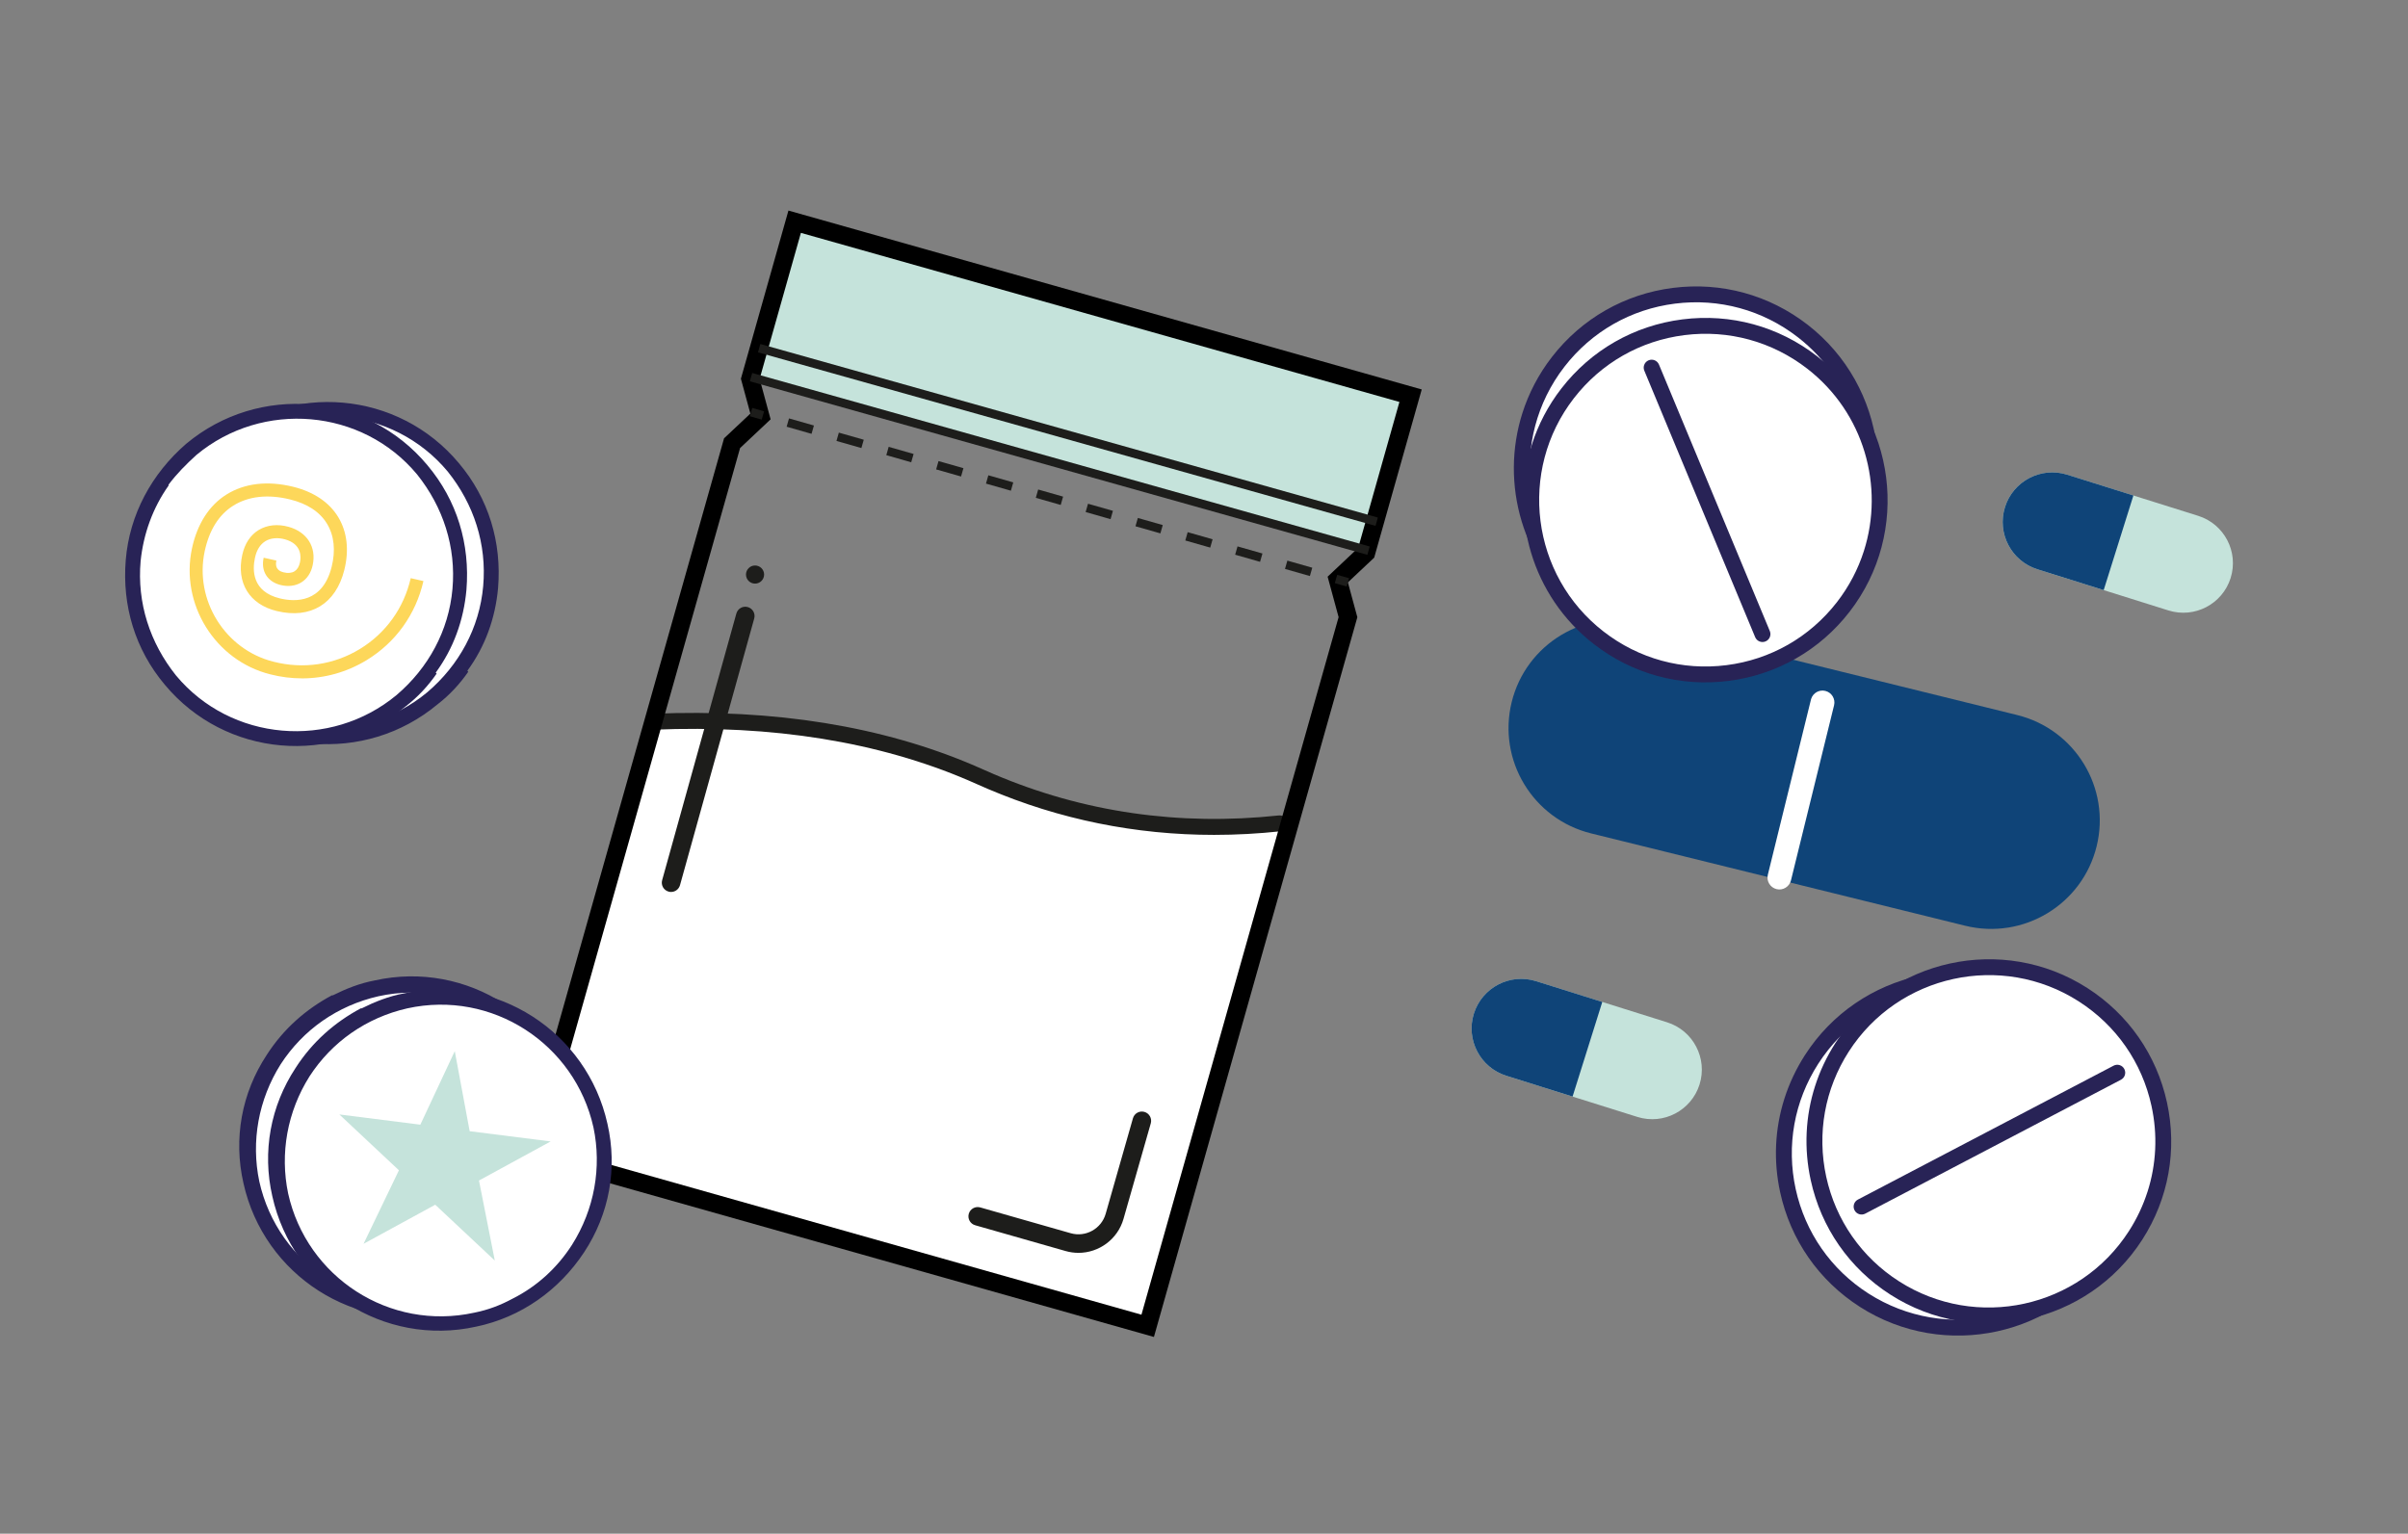 <?xml version="1.0" encoding="UTF-8"?>
<svg id="Layer_1" xmlns="http://www.w3.org/2000/svg" version="1.1" viewBox="0 0 258.52 164.693">
  <rect x="0" y="0" width="258.52" height="164.693" fill="#808080" stroke="none"/>
  <!-- Generator: Adobe Illustrator 29.6.0, SVG Export Plug-In . SVG Version: 2.1.1 Build 207)  -->
  <defs>
    <style>
      .st0 {
        fill: #282356;
      }

      .st1 {
        fill: #fdd75a;
      }

      .st2 {
        fill: #c5e3db;
      }

      .st3 {
        fill: #1d1d1b;
      }

      .st4 {
        fill: #0f4478;
      }

      .st5 {
        fill: #c5e3db;
      }

      .st6 {
        fill: #fff;
      }
    </style>
  </defs>
  <path class="st6" d="M70.1,76.648l-10.027,36.003s5.628,6.189,5.014,13.505l57.797,16.415,15.353-54.244s-17.768,1.799-29.454-3.491c-11.686-5.29-25.572-8.314-38.683-8.188Z"/>
  <g>
    <circle class="st6" cx="35.21" cy="61.592" r="17.589"/>
    <path class="st0" d="M50.275,72.134c-.899,1.299-1.999,2.498-3.298,3.498-7.795,6.496-19.387,5.496-25.883-2.299-3.198-3.798-4.597-8.494-4.197-13.391.4-4.897,2.798-9.294,6.496-12.492,7.795-6.496,19.387-5.496,25.883,2.299,3.198,3.798,4.597,8.494,4.197,13.391-.3,3.298-1.399,6.296-3.298,8.894l.1.1ZM21.394,51.848c-1.699,2.398-2.698,5.197-2.998,8.095-.4,4.497.999,8.794,3.798,12.292,5.896,7.095,16.589,7.995,23.685,2.099,3.398-2.898,5.596-6.896,5.996-11.393.4-4.497-.999-8.794-3.798-12.292-5.896-7.095-16.589-7.995-23.685-2.099-1.099.999-2.099,1.999-2.998,3.198v.1ZM48.676,50.249h0Z"/>
  </g>
  <g>
    <circle class="st6" cx="31.808" cy="61.692" r="17.589"/>
    <path class="st0" d="M46.878,72.334c-.899,1.299-1.999,2.498-3.298,3.498-7.795,6.496-19.387,5.496-25.883-2.299-3.198-3.798-4.597-8.494-4.197-13.391s2.798-9.294,6.496-12.492c7.795-6.496,19.387-5.496,25.883,2.299,3.198,3.798,4.597,8.494,4.197,13.391-.3,3.298-1.399,6.296-3.298,8.894l.1.1ZM18.096,52.147c-1.699,2.398-2.698,5.197-2.998,8.095-.4,4.497.999,8.794,3.798,12.292,5.896,7.095,16.589,7.995,23.685,2.099,3.398-2.898,5.596-6.896,5.996-11.393.4-4.497-.999-8.794-3.798-12.292-5.896-7.095-16.589-7.995-23.685-2.099-1.099.999-2.099,1.999-2.998,3.198v.1ZM45.379,50.548h0Z"/>
  </g>
  <path class="st1" d="M32.42,72.846c-1.133,0-2.275-.144-3.406-.434-5.913-1.478-9.685-7.542-8.405-13.516.562-2.622,1.841-4.623,3.698-5.787,1.944-1.219,4.414-1.509,7.146-.842,2.218.542,3.897,1.67,4.859,3.262.958,1.588,1.183,3.552.651,5.682-.909,3.636-3.614,5.281-7.239,4.408-2.947-.711-4.371-3.021-3.717-6.025.265-1.217.878-2.146,1.775-2.687s2.03-.66,3.193-.337c1.994.554,3.013,2.17,2.595,4.118-.176.823-.596,1.461-1.213,1.847-.623.388-1.419.488-2.238.284-1.417-.354-2.129-1.504-1.813-2.929l1.366.304c-.226,1.015.536,1.206.786,1.268.45.112.861.072,1.159-.114.292-.182.489-.502.585-.952.124-.577.215-1.973-1.602-2.478-.787-.217-1.532-.152-2.096.187-.567.342-.947.943-1.13,1.786-.287,1.321-.321,3.644,2.678,4.368,1.657.4,4.583.493,5.553-3.387.44-1.76.27-3.358-.491-4.62-.775-1.285-2.119-2.168-3.993-2.626-2.355-.575-4.455-.345-6.071.668-1.551.972-2.585,2.619-3.073,4.895-1.124,5.245,2.187,10.568,7.38,11.866,3.195.821,6.487.337,9.275-1.361,2.791-1.7,4.73-4.402,5.463-7.609l1.364.312c-.818,3.578-2.984,6.594-6.1,8.493-2.124,1.294-4.51,1.957-6.941,1.957Z"/>
  <g>
    <rect class="st5" x="81.536" y="32.813" width="69.073" height="17.172" transform="translate(15.821 -30.269) rotate(15.931)"/>
    <path class="st3" d="M130.356,89.653c-8.45 0-16.603-1.654-24.316-4.941-.462-.197-.784-.34-1.109-.485-.281-.125-.564-.252-.948-.417-9.661-4.15-21.037-5.984-33.812-5.452-.488.011-.871-.347-.891-.819s.347-.871.819-.891c13.033-.545,24.66,1.337,34.559,5.589.392.168.682.298.97.426.317.142.631.282,1.082.474,9.588,4.086,19.878,5.576,30.584,4.43.474-.048.892.29.942.759.051.47-.29.892-.759.942-2.395.257-4.77.385-7.122.385Z"/>
    <path d="M84.645,22.612l-5.103,18.059,1.016,3.742-2.824,2.656-21.839,77.289,67.989,19.211,21.839-77.289-1.015-3.742,2.824-2.656,5.103-18.06-67.989-19.211ZM145.811,58.839l-3.279,3.087,1.18,4.346-.036.124-21.131,74.783-64.258-18.157.128-.45,21.039-74.457,3.279-3.086-1.18-4.346.036-.124,4.394-15.553,64.258,18.157-4.43,15.677Z"/>
    <rect class="st3" x="114.187" y="12.272" width=".929" height="68.867" transform="translate(38.665 144.443) rotate(-74.301)"/>
    <rect class="st3" x="113.313" y="15.383" width=".929" height="68.867" transform="translate(35.032 145.87) rotate(-74.301)"/>
    <g>
      <rect class="st3" x="80.802" y="43.768" width=".928" height="1.327" transform="translate(16.232 110.378) rotate(-74.066)"/>
      <path class="st3" d="M92.477,48.114l-2.675-.764.255-.893,2.675.764-.255.893ZM87.127,46.587l-2.675-.764.255-.893,2.675.764-.255.893Z"/>
      <path class="st3" d="M140.629,61.858l-2.675-.764.255-.893,2.675.764-.255.893ZM135.279,60.331l-2.675-.764.255-.893,2.675.764-.255.893ZM129.928,58.804l-2.675-.764.255-.893,2.675.764-.255.893ZM124.578,57.277l-2.675-.763.255-.893,2.675.763-.255.893ZM119.228,55.75l-2.675-.764.255-.893,2.675.764-.255.893ZM113.878,54.223l-2.675-.763.255-.894,2.675.764-.255.893ZM108.528,52.695l-2.675-.764.255-.893,2.675.764-.255.893ZM103.178,51.169l-2.675-.763.255-.894,2.675.764-.255.893ZM97.827,49.641l-2.675-.764.255-.893,2.675.764-.255.893Z"/>
      <rect class="st3" x="143.605" y="61.694" width=".928" height="1.327" transform="translate(44.556 183.772) rotate(-74.066)"/>
    </g>
    <path class="st3" d="M115.782,134.537c-.456,0-.918-.062-1.377-.193l-9.713-2.772c-.529-.151-.834-.702-.684-1.23.151-.528.7-.833,1.23-.684l9.713,2.772c1.61.458,3.294-.477,3.753-2.087l2.928-10.258c.151-.529.7-.835,1.23-.684.529.151.834.702.684,1.23l-2.928,10.259c-.63,2.206-2.648,3.648-4.836,3.648Z"/>
    <path class="st3" d="M72.046,95.783c-.088,0-.178-.012-.267-.037-.53-.147-.839-.696-.692-1.225l7.968-28.638c.147-.53.696-.842,1.225-.692.53.147.839.696.692,1.225l-7.968,28.638c-.123.44-.522.729-.958.729Z"/>
    <circle class="st3" cx="81.061" cy="61.698" r=".973"/>
  </g>
  <g>
    <g>
      <path class="st4" d="M225.091,90.884c1.537-6.246-2.28-12.557-8.528-14.1l-40.157-9.915c-6.254-1.544-12.574,2.274-14.113,8.526-1.537,6.246,2.28,12.557,8.528,14.1l40.157,9.915c6.254,1.544,12.574-2.274,14.113-8.526Z"/>
      <path class="st6" d="M194.445,75.043c.203-.634.866-1.011,1.522-.849.685.169,1.104.861.936,1.546l-4.628,18.804c-.171.679-.861,1.105-1.546.935-.685-.169-1.104-.861-.936-1.546l4.628-18.804c.007-.029.015-.057.024-.086Z"/>
      <g>
        <ellipse class="st6" cx="182.08" cy="50.326" rx="18.705" ry="18.72" transform="translate(9.599 127.372) rotate(-39.521)"/>
        <path class="st0" d="M163.452,44.329c.676-2.111,1.725-4.141,3.159-5.992,3.199-4.131,7.816-6.766,13-7.422,5.184-.656,10.314.747,14.446,3.95,8.529,6.611,10.097,18.926,3.493,27.451-3.199,4.13-7.816,6.766-13,7.422-5.184.656-10.314-.747-14.446-3.95-6.677-5.176-9.087-13.847-6.652-21.459ZM199.085,55.802c2.224-6.95.024-14.866-6.073-19.591-3.773-2.924-8.456-4.205-13.189-3.606-4.732.598-8.946,3.005-11.866,6.775-6.029,7.787-4.597,19.026,3.19,25.062,3.772,2.924,8.456,4.204,13.188,3.606,4.732-.598,8.946-3.005,11.867-6.774,1.309-1.69,2.266-3.544,2.883-5.471Z"/>
      </g>
      <g>
        <ellipse class="st6" cx="183.095" cy="53.708" rx="18.705" ry="18.72" transform="translate(7.679 128.793) rotate(-39.521)"/>
        <path class="st0" d="M164.467,47.711c.676-2.111,1.725-4.141,3.159-5.992,3.199-4.131,7.816-6.766,12.999-7.423,5.184-.656,10.314.747,14.446,3.95,8.529,6.612,10.096,18.926,3.493,27.451-3.199,4.131-7.816,6.766-12.999,7.423-5.184.656-10.314-.747-14.446-3.95-6.677-5.176-9.087-13.847-6.651-21.459ZM200.1,59.184c2.224-6.949.024-14.866-6.073-19.591-3.772-2.924-8.456-4.204-13.188-3.606-4.732.598-8.946,3.005-11.866,6.774-6.029,7.788-4.598,19.026,3.19,25.062,3.772,2.924,8.456,4.204,13.188,3.606,4.732-.598,8.946-3.005,11.866-6.774,1.309-1.69,2.266-3.543,2.883-5.471Z"/>
      </g>
      <path class="st0" d="M176.507,39.219c.074-.231.244-.428.485-.528.434-.181.933.025,1.113.459l11.9,28.614c.18.434-.024.933-.46,1.114-.434.181-.933-.025-1.113-.459l-11.9-28.614c-.081-.194-.084-.401-.025-.586Z"/>
      <g>
        <ellipse class="st6" cx="210.242" cy="123.872" rx="18.721" ry="18.704" transform="translate(-18.977 40.177) rotate(-10.447)"/>
        <path class="st0" d="M191.581,117.949c.516-1.613,1.247-3.169,2.187-4.633,5.828-9.077,17.959-11.727,27.043-5.908,4.4,2.82,7.437,7.184,8.553,12.287,1.115,5.102.175,10.335-2.649,14.733-5.828,9.077-17.959,11.727-27.043,5.908-4.4-2.82-7.438-7.184-8.553-12.287-.744-3.404-.573-6.867.462-10.101ZM227.277,129.279c.945-2.952,1.101-6.112.422-9.221-1.018-4.658-3.791-8.642-7.808-11.215-8.293-5.314-19.368-2.895-24.689,5.393-2.577,4.015-3.435,8.791-2.419,13.449,1.018,4.658,3.791,8.642,7.808,11.215,8.293,5.313,19.369,2.894,24.689-5.393.858-1.336,1.525-2.757,1.996-4.229ZM200.132,139.619l-.003.008.003-.008Z"/>
      </g>
      <g>
        <ellipse class="st6" cx="213.522" cy="122.562" rx="18.721" ry="18.704" transform="translate(-18.637 40.615) rotate(-10.414)"/>
        <path class="st0" d="M194.861,116.638c.516-1.613,1.247-3.169,2.187-4.633,5.828-9.077,17.959-11.727,27.043-5.908,4.4,2.82,7.437,7.184,8.553,12.287,1.115,5.103.174,10.336-2.649,14.733-5.828,9.077-17.959,11.727-27.043,5.908-4.4-2.82-7.438-7.184-8.553-12.287-.744-3.405-.573-6.867.462-10.101ZM230.557,127.969c.945-2.952,1.101-6.112.422-9.221-1.018-4.658-3.791-8.642-7.808-11.215-8.293-5.314-19.369-2.895-24.689,5.393-2.577,4.015-3.435,8.791-2.419,13.449,1.018,4.658,3.791,8.642,7.808,11.215,8.293,5.313,19.369,2.894,24.689-5.393.858-1.336,1.525-2.757,1.996-4.229ZM203.412,138.308l-.003.008.003-.008Z"/>
      </g>
      <path class="st0" d="M199.045,129.312c.066-.206.209-.387.416-.495l27.453-14.38c.417-.219.932-.057,1.15.359.219.417.057.933-.359,1.15l-27.453,14.38c-.417.219-.932.057-1.15-.359-.11-.21-.124-.446-.057-.655Z"/>
    </g>
    <g>
      <path class="st5" d="M218.737,61.135c-2.805-.881-4.366-3.87-3.485-6.675h0c.881-2.806,3.871-4.366,6.675-3.485l14.067,4.417c2.805.881,4.366,3.869,3.485,6.676h0c-.881,2.805-3.871,4.366-6.676,3.485l-14.067-4.417Z"/>
      <path class="st4" d="M229.039,53.207l-7.111-2.233c-2.805-.881-5.794.679-6.675,3.485-.881,2.805.68,5.795,3.485,6.675l7.112,2.233,3.19-10.161Z"/>
    </g>
    <g>
      <path class="st5" d="M161.719,115.523c-2.805-.881-4.366-3.871-3.485-6.675h0c.881-2.806,3.871-4.366,6.676-3.485l14.067,4.417c2.805.881,4.366,3.869,3.485,6.676h0c-.881,2.805-3.871,4.366-6.675,3.485l-14.067-4.417Z"/>
      <path class="st4" d="M172.021,107.595l-7.111-2.233c-2.805-.881-5.794.679-6.676,3.485-.881,2.805.68,5.795,3.485,6.675l7.111,2.233,3.19-10.161Z"/>
    </g>
  </g>
  <g>
    <g>
      <circle class="st6" cx="44.258" cy="123.401" r="17.589"/>
      <path class="st0" d="M35.733,106.883c1.399-.7,2.898-1.299,4.497-1.599,9.894-2.199,19.687,4.097,21.886,13.991,1.099,4.797.2,9.694-2.498,13.791-2.598,4.097-6.796,6.995-11.592,7.995-9.894,2.199-19.687-4.097-21.886-13.991-1.099-4.797-.2-9.694,2.498-13.791,1.799-2.798,4.197-4.897,6.995-6.396l.1-0ZM51.922,138.163c2.598-1.299,4.797-3.298,6.396-5.796,2.398-3.798,3.198-8.295,2.299-12.592-1.999-8.994-10.893-14.79-19.987-12.792-4.397.999-8.095,3.598-10.493,7.295-2.398,3.798-3.198,8.295-2.299,12.592,1.999,8.994,10.893,14.79,19.987,12.792,1.499-.3,2.798-.799,4.097-1.499ZM27.038,126.97h0Z"/>
    </g>
    <g>
      <circle class="st6" cx="47.23" cy="124.669" r="17.589"/>
      <path class="st0" d="M38.831,108.282c1.399-.7,2.898-1.299,4.497-1.599,9.894-2.199,19.687,4.097,21.886,13.991,1.099,4.797.2,9.694-2.498,13.791s-6.796,6.995-11.592,7.995c-9.894,2.199-19.687-4.097-21.886-13.991-1.099-4.797-.2-9.694,2.498-13.791,1.799-2.798,4.197-4.897,6.995-6.396h.1ZM55.02,139.462c2.598-1.299,4.797-3.298,6.396-5.796,2.398-3.798,3.198-8.295,2.299-12.592-1.999-8.994-10.893-14.79-19.987-12.792-4.397.999-8.095,3.598-10.493,7.295-2.398,3.798-3.198,8.295-2.299,12.592,1.999,8.994,10.893,14.79,19.987,12.792,1.499-.3,2.798-.799,4.097-1.499ZM30.136,128.269h0Z"/>
    </g>
    <polygon class="st2" points="48.824 112.879 50.423 121.474 59.118 122.573 51.423 126.77 53.122 135.365 46.726 129.369 39.031 133.566 42.828 125.671 36.432 119.675 45.127 120.774 48.824 112.879"/>
  </g>
</svg>